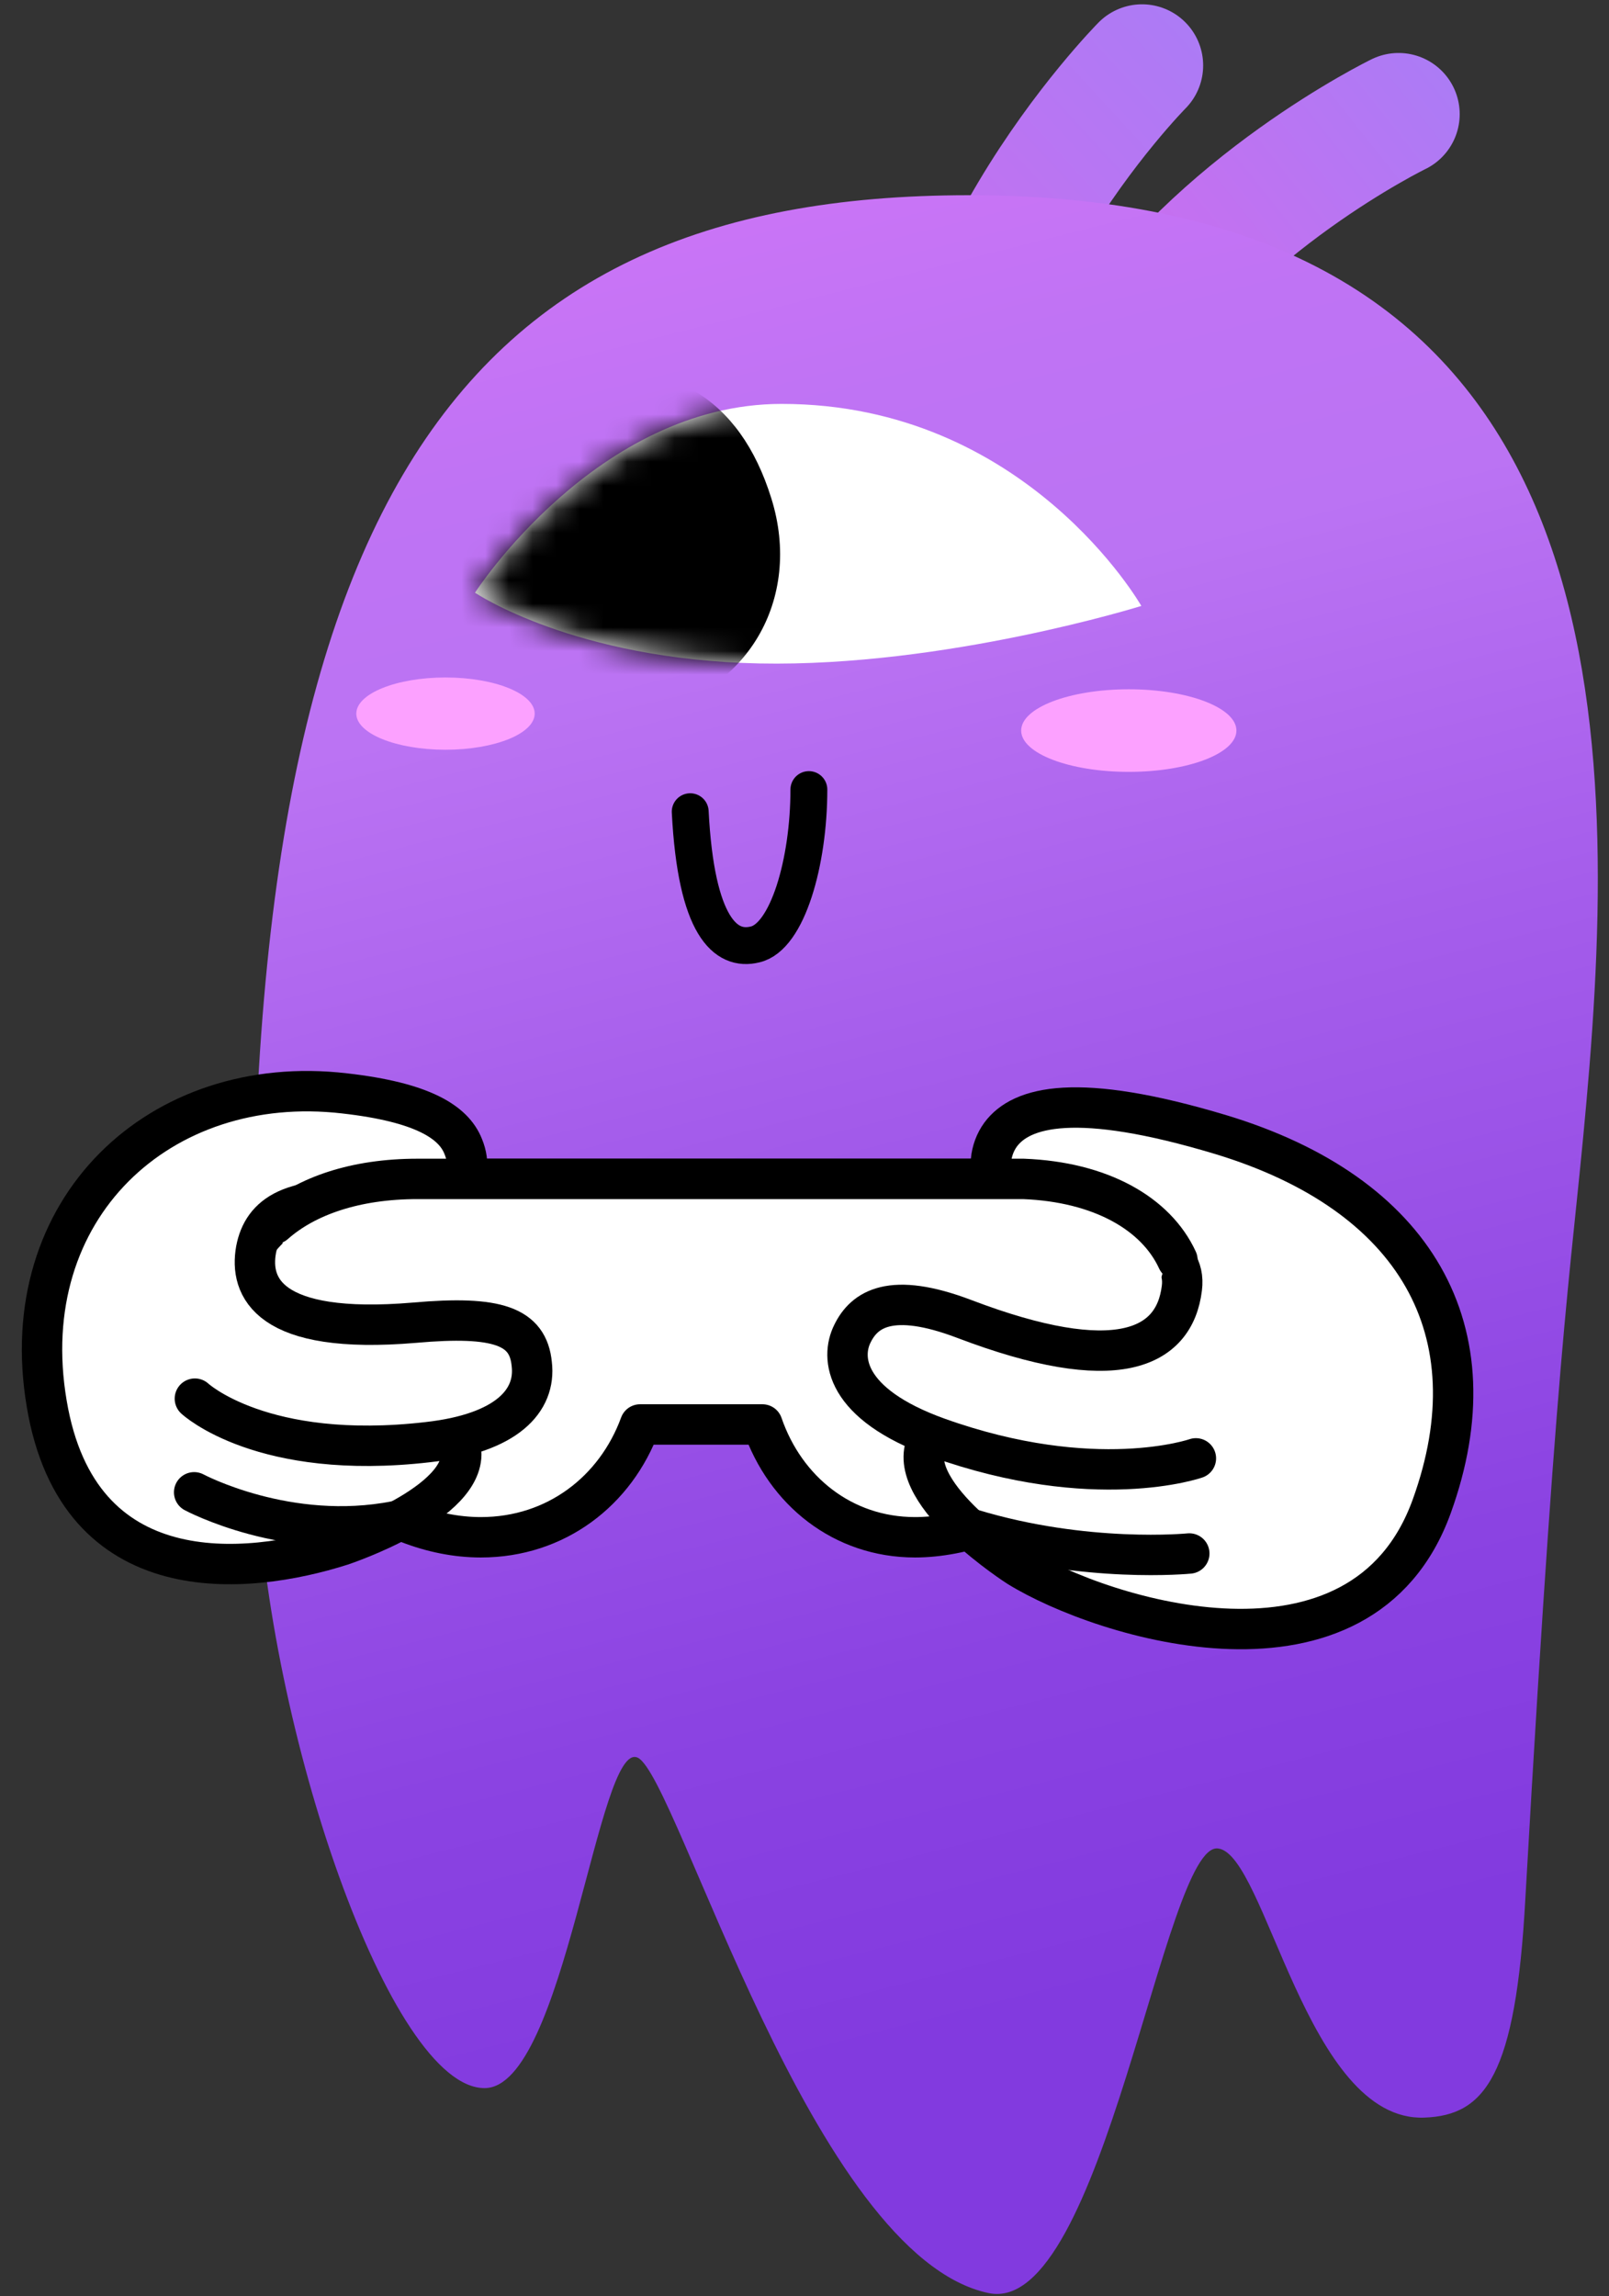 <?xml version="1.0" encoding="UTF-8"?> <svg xmlns="http://www.w3.org/2000/svg" width="68" height="97" viewBox="0 0 68 97" fill="none"><rect x="0" y="0" width="68" height="97" fill="#333333" stroke="none"/> <path d="M59.107 4.821C59.107 4.821 51.35 8.59 47.176 15.163" stroke="url(#paint0_linear_159_504)" stroke-width="5.166" stroke-miterlimit="10" stroke-linecap="round"></path> <path d="M48.265 2.765C48.265 2.765 38.421 12.702 40.197 22.951" stroke="url(#paint1_linear_159_504)" stroke-width="5.166" stroke-miterlimit="10" stroke-linecap="round"></path> <path d="M64.465 80.207C65.96 53.916 66.458 53.791 67.175 45.037C68.514 28.34 67.268 8.247 40.945 8.247C18.859 8.247 9.295 21.736 10.853 62.171C11.289 73.074 16.491 88.213 20.479 88.213C23.874 88.213 25.276 73.416 26.958 74.257C28.64 75.099 34.341 95.316 41.786 96.873C46.615 97.87 49.2 77.809 51.474 78.089C53.499 78.307 55.213 89.646 60.197 89.459C62.751 89.366 64.06 87.715 64.465 80.207Z" fill="url(#paint2_linear_159_504)"></path> <path d="M29.17 34.291C29.419 39.15 30.665 40.209 31.911 39.898C33.282 39.586 34.185 36.409 34.185 33.356" stroke="black" stroke-width="1.558" stroke-miterlimit="10" stroke-linecap="round" stroke-linejoin="round"></path> <path d="M20.074 25.038C20.074 25.038 24.249 27.872 32.099 28.028C39.949 28.184 48.235 25.598 48.235 25.598C48.235 25.598 43.376 17.063 33.033 17.063C25.214 17.063 20.074 25.038 20.074 25.038Z" fill="white"></path> <mask id="mask0_159_504" style="mask-type:luminance" maskUnits="userSpaceOnUse" x="20" y="17" width="29" height="12"> <path d="M20.076 25.037C20.076 25.037 24.25 27.872 32.1 28.028C39.951 28.183 48.237 25.598 48.237 25.598C48.237 25.598 44.281 17.062 33.035 17.062C25.216 17.062 20.076 25.037 20.076 25.037Z" fill="white"></path> </mask> <g mask="url(#mask0_159_504)"> <path d="M32.597 21.05C33.937 25.318 31.538 29.367 27.27 30.084C22.971 30.8 19.981 29.118 18.641 24.819C17.302 20.52 19.701 16.502 23.968 15.785C28.236 15.069 31.258 16.751 32.597 21.05Z" fill="black"></path> </g> <path d="M18.828 31.673C16.746 31.673 15.058 30.99 15.058 30.147C15.058 29.304 16.746 28.62 18.828 28.62C20.909 28.62 22.597 29.304 22.597 30.147C22.597 30.99 20.909 31.673 18.828 31.673Z" fill="#FCA1FF"></path> <path d="M47.706 32.608C45.194 32.608 43.157 31.827 43.157 30.863C43.157 29.9 45.194 29.119 47.706 29.119C50.217 29.119 52.254 29.9 52.254 30.863C52.254 31.827 50.217 32.608 47.706 32.608Z" fill="#FCA1FF"></path> <path d="M17.643 49.803H43.25C48.483 49.99 51.318 53.292 49.667 57.373C47.954 61.548 43.343 64.943 39.325 64.943C36.272 64.943 33.842 62.981 32.877 60.177H27.706C26.677 62.981 24.154 64.943 20.977 64.943C16.834 64.943 12.098 61.548 10.385 57.373C8.703 53.199 11.943 49.803 17.643 49.803Z" fill="white"></path> <path d="M17.643 49.803H43.25C48.483 49.99 51.318 53.292 49.667 57.373C47.954 61.548 42.689 64.943 38.671 64.943C35.618 64.943 33.188 62.981 32.222 60.177H27.051C26.023 62.981 23.5 64.943 20.323 64.943C16.179 64.943 12.098 61.548 10.385 57.373C8.703 53.199 11.943 49.803 17.643 49.803Z" stroke="black" stroke-width="1.707" stroke-miterlimit="10" stroke-linecap="round" stroke-linejoin="round"></path> <path d="M39.139 61.017C38.298 63.167 43.033 66.189 43.033 66.189C46.616 68.4 57.55 71.827 60.509 63.634C63.188 56.22 59.824 50.426 51.6 47.934C45.494 46.096 43.158 46.75 42.286 47.934C41.382 49.18 41.818 51.516 45.058 51.734C48.142 51.952 50.167 52.7 49.949 54.413C49.637 56.999 47.145 58.152 40.759 55.722C37.644 54.538 36.523 55.317 36.024 56.345C35.526 57.342 35.65 59.304 39.638 60.737C46.273 63.105 50.541 61.609 50.541 61.609" fill="white"></path> <path d="M39.139 61.017C38.298 63.167 43.033 66.189 43.033 66.189C46.616 68.4 57.55 71.827 60.509 63.634C63.188 56.22 59.824 50.426 51.6 47.934C45.494 46.096 43.158 46.75 42.286 47.934C41.382 49.18 41.818 51.516 45.058 51.734C48.142 51.952 50.167 52.7 49.949 54.413C49.637 56.999 47.145 58.152 40.759 55.722C37.644 54.538 36.523 55.317 36.024 56.345C35.526 57.342 35.65 59.304 39.638 60.737C46.273 63.105 50.541 61.609 50.541 61.609" stroke="black" stroke-width="1.707" stroke-miterlimit="10" stroke-linecap="round" stroke-linejoin="round"></path> <path d="M50.262 65.628C50.262 65.628 45.9 66.064 41.072 64.6L50.262 65.628Z" fill="white"></path> <path d="M50.262 65.628C50.262 65.628 45.9 66.064 41.072 64.6" stroke="black" stroke-width="1.707" stroke-miterlimit="10" stroke-linecap="round"></path> <path d="M19.482 61.236C19.794 63.51 14.436 65.285 14.436 65.285C10.417 66.563 3.314 67.279 1.975 59.304C0.573 51.049 6.772 45.286 14.56 46.19C17.862 46.563 19.171 47.404 19.576 48.432C20.167 49.865 19.202 51.205 15.962 50.831C12.317 50.395 11.102 51.33 10.822 52.794C10.542 54.351 11.289 56.407 17.52 55.878C21.04 55.566 22.317 56.033 22.473 57.622C22.66 59.18 21.413 60.55 18.08 60.924C11.071 61.734 8.236 59.086 8.236 59.086" fill="white"></path> <path d="M19.482 61.236C19.794 63.51 14.436 65.285 14.436 65.285C10.417 66.563 3.314 67.279 1.975 59.304C0.573 51.049 6.772 45.286 14.56 46.19C17.862 46.563 19.171 47.404 19.576 48.432C20.167 49.865 19.202 51.205 15.962 50.831C12.317 50.395 11.102 51.33 10.822 52.794C10.542 54.351 11.289 56.407 17.52 55.878C21.04 55.566 22.317 56.033 22.473 57.622C22.66 59.18 21.413 60.55 18.08 60.924C11.071 61.734 8.236 59.086 8.236 59.086" stroke="black" stroke-width="1.707" stroke-miterlimit="10" stroke-linecap="round" stroke-linejoin="round"></path> <path d="M8.205 63.043C8.205 63.043 12.162 65.161 16.741 64.258L8.205 63.043Z" fill="white"></path> <path d="M8.205 63.043C8.205 63.043 12.162 65.161 16.741 64.258" stroke="black" stroke-width="1.707" stroke-miterlimit="10" stroke-linecap="round"></path> <path d="M11.944 51.423C13.284 50.426 15.246 49.803 17.645 49.803H43.252C45.993 49.897 48.08 50.862 49.202 52.327C49.295 52.451 49.388 52.576 49.451 52.7L48.859 54.725L39.638 52.7L11.944 53.23V51.423Z" fill="white"></path> <path d="M11.601 51.704C12.94 50.52 15.027 49.803 17.644 49.803H43.251C46.521 49.928 48.858 51.268 49.761 53.23" stroke="black" stroke-width="1.707" stroke-miterlimit="10" stroke-linecap="round" stroke-linejoin="round"></path> <defs> <linearGradient id="paint0_linear_159_504" x1="44.744" y1="16.41" x2="61.13" y2="3.364" gradientUnits="userSpaceOnUse"> <stop offset="0.2" stop-color="#CC6DEF"></stop> <stop offset="1" stop-color="#AC7BF5"></stop> </linearGradient> <linearGradient id="paint1_linear_159_504" x1="35.364" y1="21.316" x2="53.576" y2="4.533" gradientUnits="userSpaceOnUse"> <stop offset="0.2" stop-color="#CC6DEF"></stop> <stop offset="1" stop-color="#AC7BF5"></stop> </linearGradient> <linearGradient id="paint2_linear_159_504" x1="24.957" y1="-7.706" x2="48.123" y2="83.924" gradientUnits="userSpaceOnUse"> <stop stop-color="#FA76FF"></stop> <stop offset="0.006" stop-color="#F876FF"></stop> <stop offset="0.095" stop-color="#DD75FA"></stop> <stop offset="0.186" stop-color="#CA74F6"></stop> <stop offset="0.279" stop-color="#BF73F4"></stop> <stop offset="0.377" stop-color="#BB73F3"></stop> <stop offset="0.571" stop-color="#A55DEB"></stop> <stop offset="0.838" stop-color="#8B43E2"></stop> <stop offset="1" stop-color="#823ADF"></stop> </linearGradient> </defs> </svg> 